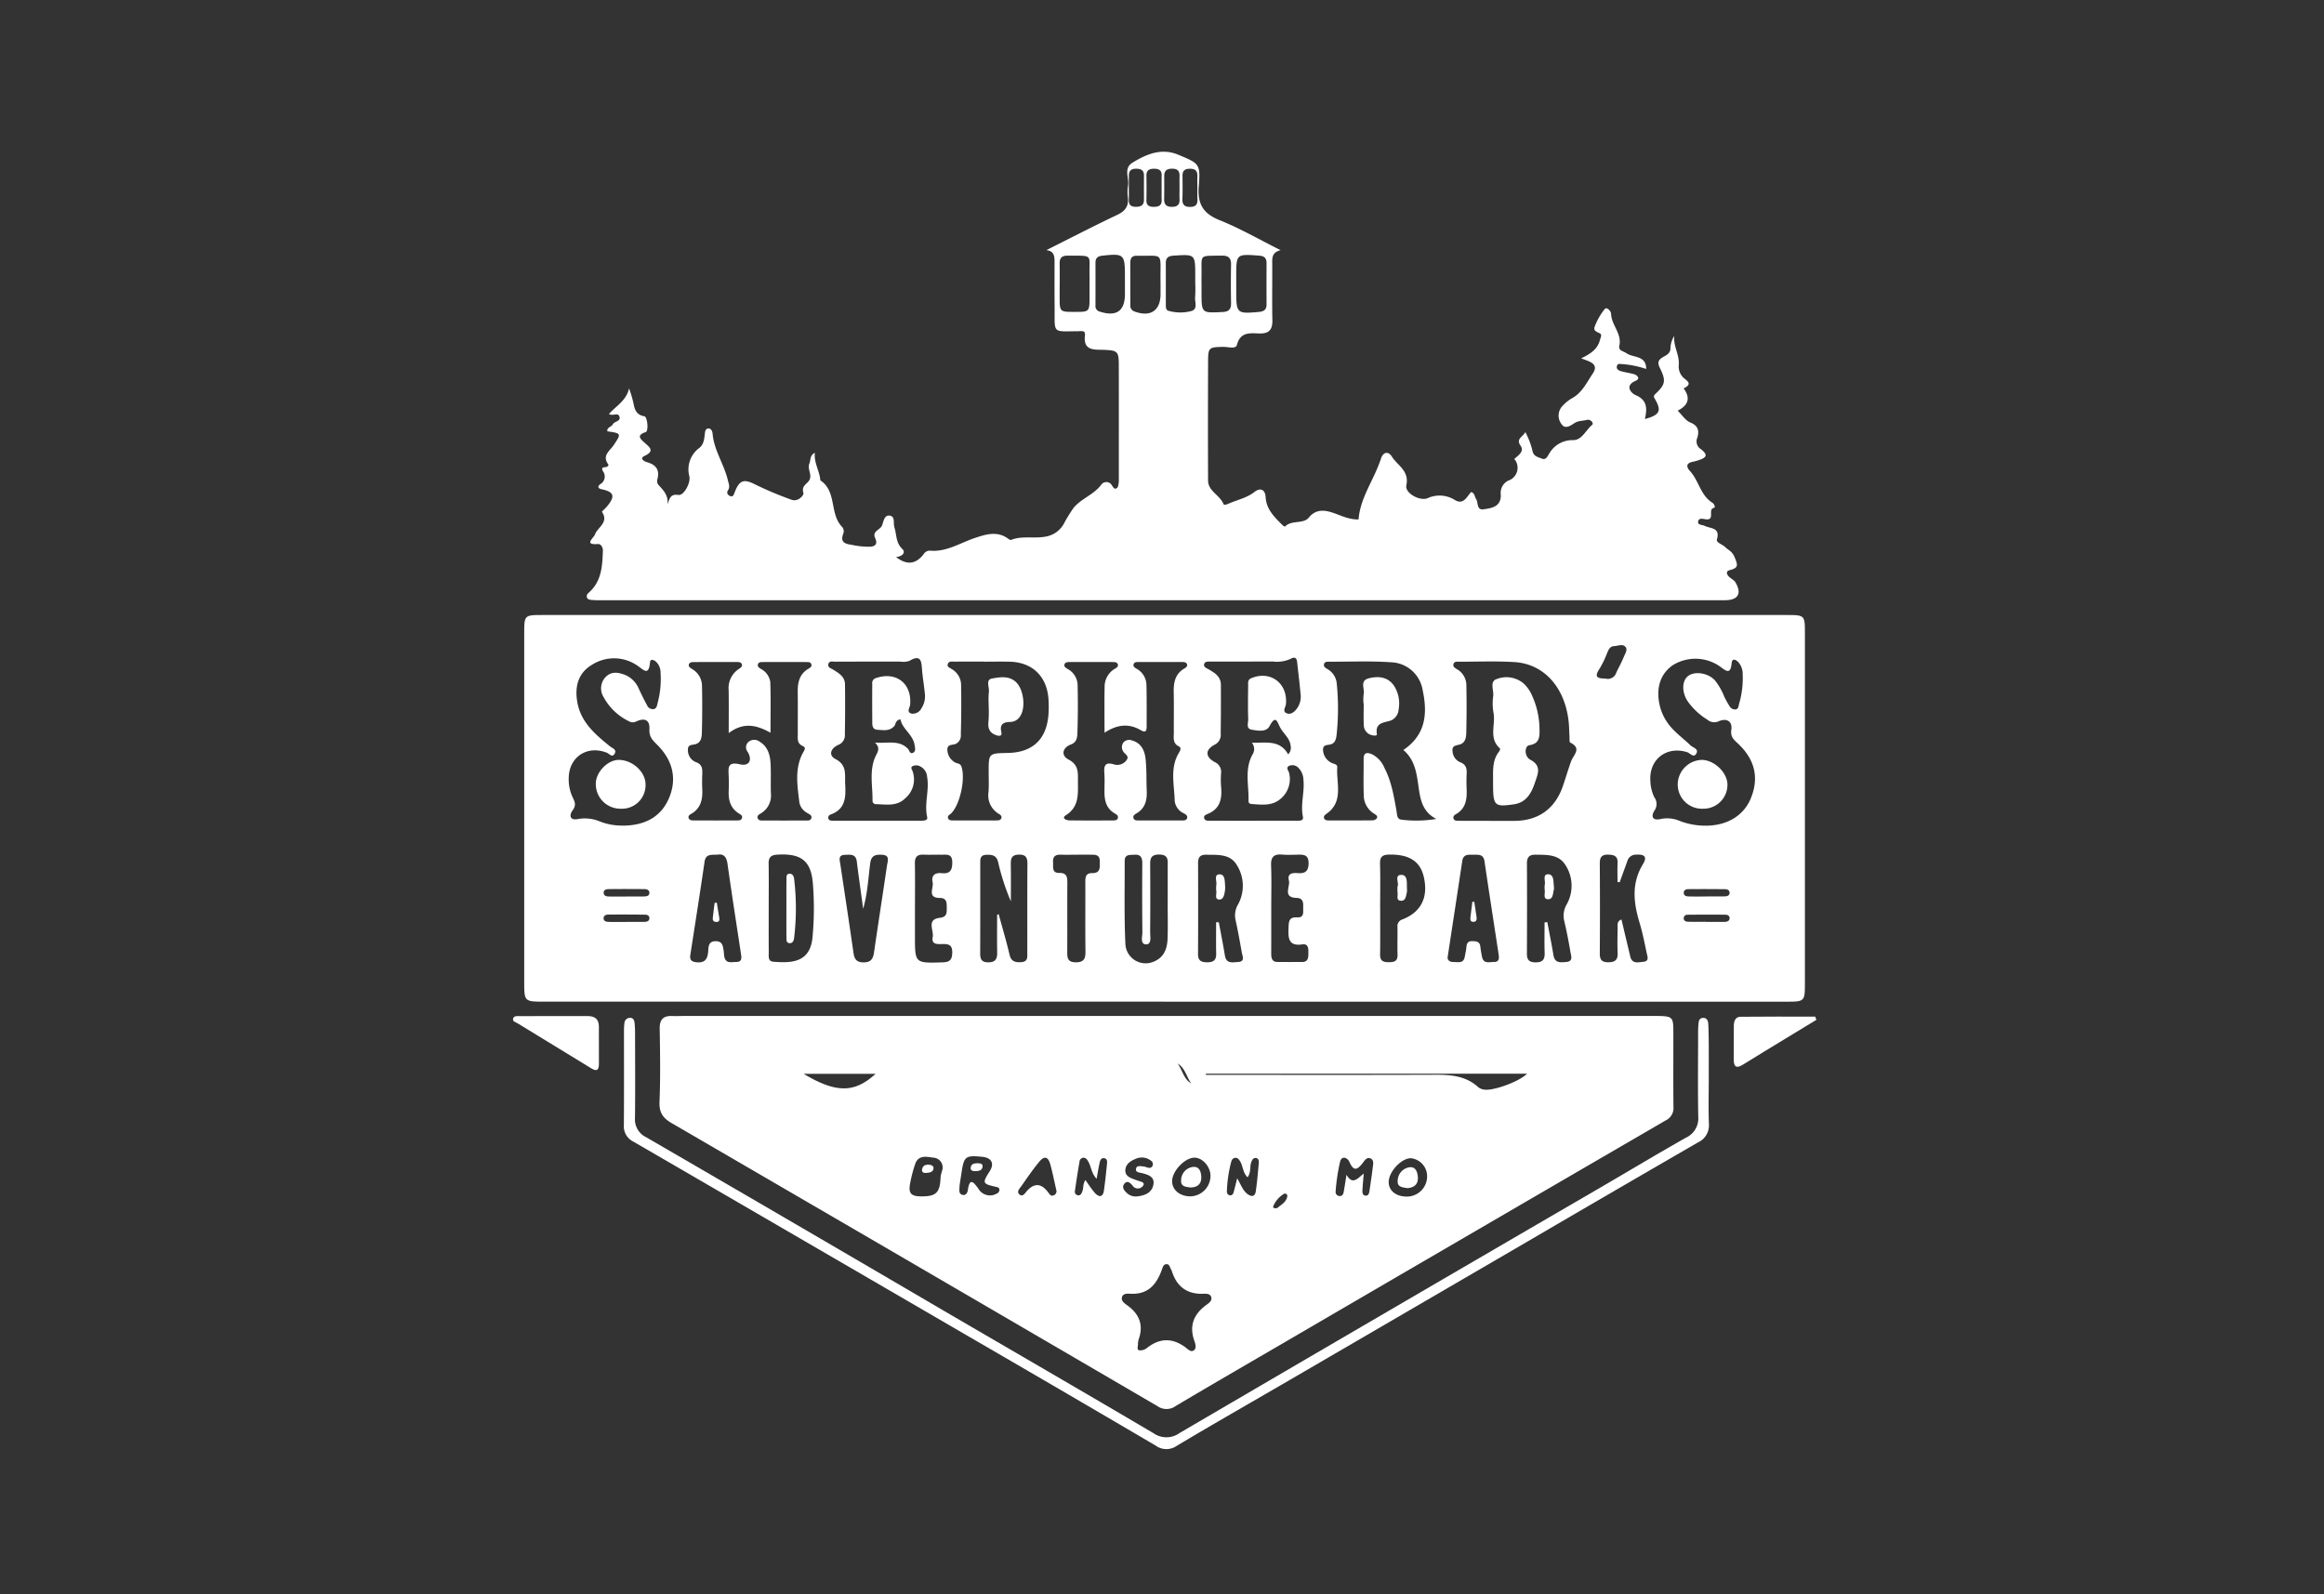 <svg xmlns="http://www.w3.org/2000/svg" xmlns:xlink="http://www.w3.org/1999/xlink" width="548" height="376" viewBox="0 0 548 376">
  <rect x="0" y="0" width="548" height="376" fill="#333333" stroke="none"/>
  <defs>
    <clipPath id="clip-path">
      <rect id="Rectangle_48" data-name="Rectangle 48" width="307.345" height="305.982" transform="translate(0 0)" fill="#fff"/>
    </clipPath>
    <clipPath id="clip-SAP">
      <rect width="548" height="376"/>
    </clipPath>
  </defs>
  <g id="SAP" clip-path="url(#clip-SAP)">
    <rect width="548" height="376" fill="rgba(255,255,255,0)"/>
    <g id="Group_207" data-name="Group 207" transform="translate(120.961 35.776)">
      <g id="Group_204" data-name="Group 204" transform="translate(0 0)" clip-path="url(#clip-path)">
        <path id="Path_6320" data-name="Path 6320" d="M156.2,309.569H10.116c-4.817,0-4.822-.005-4.822-4.735q0-41.023,0-82.046c0-4.368.024-4.4,4.242-4.405q146.707-.006,293.415,0c4.294,0,4.331.048,4.331,4.318q0,41.149,0,82.3c0,4.563-.006,4.572-4.5,4.572q-73.291,0-146.583,0M142.132,246.15c0-3.978-.051-7.388.021-10.795a4.886,4.886,0,0,1,2.284-4.22c.411-.265,1-.5.834-1.094-.157-.567-.767-.565-1.264-.566q-5-.015-10,0c-.5,0-1.106-.016-1.306.52-.22.587.334.863.751,1.121a4.424,4.424,0,0,1,2.328,3.651q.143,5.742-.045,11.49c-.032,1-.184,2.161-1.494,2.643-2.023.744-2.463,2.592-.594,3.566,2.426,1.264,2.213,3.1,2.215,5.151,0,3.007.313,5.982-2.841,7.982-1.116.707.077,1.207.814,1.216,3.415.045,6.832.028,10.248.017.489,0,1.084-.013,1.2-.628.114-.6-.438-.848-.854-1.1-1.779-1.076-2.275-2.779-2.307-4.7-.026-1.583.085-3.173-.033-4.748-.134-1.793.211-2.671,2.292-2.036a2.668,2.668,0,0,0,2.922-.984c.793-1.033-.428-1.418-.756-2.078a1.82,1.82,0,0,1,.035-2.1,1.767,1.767,0,0,1,2.053-.478c2.188.6,2.967,2.416,3.178,4.36.268,2.475.162,4.988.269,7.483.1,2.215-.348,4.147-2.434,5.36-.436.254-.892.557-.668,1.161.171.459.645.488,1.059.489q5.25.013,10.5,0c.418,0,.894-.049,1.048-.506.2-.606-.276-.9-.712-1.145a3.7,3.7,0,0,1-2.19-2.88c-.084-3.845-1.206-7.819,1.006-11.458.345-.568.606-1.158-.057-1.491-1.484-.744-1.154-2.05-1.162-3.249-.023-3.166.044-6.334-.025-9.5-.05-2.294.324-4.326,2.493-5.6.367-.215.777-.486.657-.948-.155-.6-.748-.582-1.238-.583q-5.125-.014-10.249,0c-.406,0-.891-.014-1.086.44-.271.63.259.874.667,1.138a4.469,4.469,0,0,1,2.321,3.649c.09,3.33.046,6.665.053,10,0,.917-.2,1.534-1.3.886-2.775-1.645-5.537-1.491-8.634.562m-88.617.079c0-3.753.035-6.913-.013-10.071a5.4,5.4,0,0,1,2.294-4.976c.411-.279.948-.558.818-1.131-.137-.6-.751-.574-1.24-.576q-5-.014-10,.005c-.495,0-1.1.01-1.252.578-.156.588.425.829.829,1.106a4.619,4.619,0,0,1,2.258,3.708q.128,5.622-.026,11.249c-.028,1.015-.135,2.274-1.412,2.7-.816.27-1.967,0-1.873,1.421a2.989,2.989,0,0,0,1.789,2.806c1.611.54,1.644,1.6,1.592,2.906-.047,1.165-.056,2.336,0,3.5.115,2.382-.313,4.495-2.582,5.808-.361.209-.773.462-.646.948.157.6.732.618,1.219.621q5.125.024,10.252,0c.408,0,.883-.005,1.079-.46.264-.612-.189-.885-.63-1.151-2.038-1.232-2.551-3.154-2.462-5.374.047-1.165.042-2.335,0-3.5-.067-1.817-.383-3.456,2.614-2.759,2.227.518,3.016-.958,1.879-2.906a1.7,1.7,0,0,1,.072-2.279,2.1,2.1,0,0,1,2.764-.123c1.909,1.155,2.439,3.119,2.548,5.158.125,2.328,0,4.668.075,7a4.872,4.872,0,0,1-2.281,4.677c-.415.261-.99.509-.856,1.095.171.744.892.633,1.448.636q4.876.026,9.752,0c.559,0,1.311.135,1.486-.584s-.589-.919-1.044-1.234a3.587,3.587,0,0,1-1.774-2.331c-.462-3.945-1.195-7.939.773-11.721.314-.6.913-1.29.05-1.668-1.458-.637-1.207-1.8-1.211-2.926-.012-3.251.033-6.5-.014-9.753-.033-2.288.367-4.328,2.544-5.587.365-.211.777-.456.689-.935-.118-.64-.7-.627-1.189-.629q-5.126-.02-10.252,0c-.485,0-1.069-.015-1.2.619-.1.478.319.745.662.967a4.173,4.173,0,0,1,2.275,3.127c.138,3.874.049,7.756.049,11.957-3.278-1.826-6.335-2.567-9.846.082m179.392,20.691v.01c2,0,4,.017,5.995,0,5.554-.054,9.46-2.871,11.287-8.155.678-1.962,1.256-3.96,1.964-5.911.547-1.511,2.606-3.02-.221-4.4-.233-.114-.134-.937-.165-1.433-.072-1.163-.077-2.332-.2-3.488-.857-8.048-5.783-13.621-12.748-14.055-4.313-.268-8.655-.087-12.984-.091-.556,0-1.274-.126-1.445.629-.13.571.4.865.821,1.126a4.363,4.363,0,0,1,2.232,3.694c.085,3.744.072,7.493-.016,11.237-.024,1.04-.156,2.3-1.328,2.765-.9.353-2.122.176-1.91,1.686a2.98,2.98,0,0,0,1.768,2.554c1.374.515,1.63,1.443,1.56,2.723-.068,1.245-.052,2.5,0,3.746.089,2.359-.247,4.508-2.547,5.809-.385.218-.7.538-.559.99.189.6.77.555,1.258.558,2.414.012,4.829.005,7.244.005m-20.325-16.7c5.343-3.6,5.718-8.675,4.556-14.1a7.83,7.83,0,0,0-7.518-6.594c-4.811-.325-9.659-.118-14.491-.13-.492,0-1.089-.033-1.251.568-.158.583.329.892.764,1.147a4.344,4.344,0,0,1,2.234,3.43,58.8,58.8,0,0,1-.021,11.967c-.093.884-.245,1.944-1.219,2.322-.857.333-2.156-.039-1.979,1.558a3.5,3.5,0,0,0,2.088,2.9c.5.243,1.3.261,1.249,1.017-.259,3.813,1.6,8.144-2.615,11.015-.368.251-.648.583-.472,1.029s.65.48,1.066.481c3.416.008,6.832.017,10.248-.017a1.446,1.446,0,0,0,1.079-.445c.356-.573-.212-.882-.62-1.131a5.1,5.1,0,0,1-2.435-4.411c-.106-2.829-.011-5.665-.027-8.5-.009-1.613.911-1.552,1.979-1.1a6.3,6.3,0,0,1,2.952,3.269c1.638,3.158,2.2,6.622,2.815,10.067.145.8.071,1.913,1.056,2.072a28.122,28.122,0,0,0,8.328-.157c-3.51-1.8-3.822-5.03-4.264-8.149-.426-3-.939-5.939-3.5-8.109m71.006,17.85c5.184.083,9.19-2.274,10.909-6.417,2-4.823,1.017-9.147-2.98-12.916-.96-.905-1.85-1.566-1.6-3.288.3-2.069-1.166-2.845-3.11-1.944a2.519,2.519,0,0,1-2.573-.456,15.936,15.936,0,0,1-4.549-4.229c-1.44-2.093-1.468-4.751-.067-5.964,1.506-1.3,4.684-.884,6.38.879a14.96,14.96,0,0,1,2.242,3.878,20.457,20.457,0,0,0,1.194,2.177,1.561,1.561,0,0,0,1.425.873c.762-.088.744-.788.885-1.333a21.06,21.06,0,0,0,.852-6.913,4.233,4.233,0,0,0-1.084-2.981c-.608-.562-1.411-.953-1.531.371-.228,2.516-1.154,1.941-2.605.814a10.1,10.1,0,0,0-11.271-.394c-3.073,2.126-4.12,5.761-2.919,10.078a12.1,12.1,0,0,0,3.034,5.109c1.26,1.32,2.742,2.426,4.051,3.7.578.564,2.036.814,1.385,1.956-.624,1.1-1.466-.113-2.135-.326-4.842-1.538-9.028,1.66-8.7,6.751a9.611,9.611,0,0,0,.931,3.865,2.692,2.692,0,0,1,.035,3.156c-.79,1.216-.614,2.472,1.521,1.972a7.47,7.47,0,0,1,4.415.454,16.746,16.746,0,0,0,5.86,1.124m-255.48-.011c5.675.1,9.446-2.133,11.288-6.421,1.96-4.561.992-8.954-2.848-12.736-1.008-.992-1.836-1.83-1.741-3.557.123-2.219-1.1-2.784-3.151-1.83a1.732,1.732,0,0,1-1.667-.062,13.442,13.442,0,0,1-6.026-5.775,3.87,3.87,0,0,1,.505-4.652c1.38-1.427,3.036-1.121,4.646-.489a6.085,6.085,0,0,1,3.226,3.321c.6,1.276,1.213,2.552,1.9,3.785a1.468,1.468,0,0,0,1.607.931c.673-.161.756-.841.888-1.4a21.865,21.865,0,0,0,.7-7.177,3.5,3.5,0,0,0-1.16-2.671c-.47-.357-1.242-.686-1.327.237-.306,3.346-1.557,1.7-3,.748a9.636,9.636,0,0,0-10.653-.2c-3.291,1.921-4.156,5.183-3.478,8.894.866,4.74,4.248,7.564,7.7,10.364.531.43,1.6.729,1.126,1.661-.573,1.137-1.284.072-1.863-.159-4.643-1.854-8.972,1.021-9,6a9.934,9.934,0,0,0,.968,4.6c.545,1.082.8,1.88-.1,3.064-.7.918-.765,2.4,1.35,1.965a9.136,9.136,0,0,1,5.142.586,14.231,14.231,0,0,0,4.964.965m157.314-16.791a2.211,2.211,0,0,0,.589-2.019c-.169-1.787-1.662-2.831-2.44-4.273-.745-1.378-1.035-3.164-2.537-.373-.8,1.486-2.718,1.075-4.158.851-1.465-.227-.844-1.6-.871-2.476-.084-2.663-.044-5.331-.013-8,.007-.62-.138-1.3.719-1.665,4.495-1.935,8.681,1.193,8.186,6.119-.073.726-.946,1.753.243,2.161,1.06.363,1.865-.448,2.472-1.3a4.823,4.823,0,0,0,.734-3.35c-.222-2.486-.542-4.962-.8-7.444-.113-1.085-.675-1.264-1.524-.771a7.781,7.781,0,0,1-4.138.644q-7.373,0-14.746.015c-.567,0-1.316-.1-1.513.567-.205.7.516.957,1.005,1.233,1.485.837,2.928,1.72,2.935,3.694.014,3.832.006,7.664-.045,11.5a2.564,2.564,0,0,1-1.288,2.531c-2.335,1.145-2.494,2.865-.136,4.16a2.542,2.542,0,0,1,1.5,2.742,21.172,21.172,0,0,0,.009,3c.279,2.872-.172,5.329-3.245,6.533-.43.168-.983.472-.68,1.1.257.531.849.462,1.333.463q10.248.014,20.495-.008c.616,0,1.6.064,1.4-.914-.616-2.929.423-5.806.123-8.71a4.172,4.172,0,0,0-1.083-2.726,1.949,1.949,0,0,0-2.267-.595c-.918.456-.125,1.152-.018,1.732a6.062,6.062,0,0,1-2.042,6.077c-2.038,1.74-4.522,1.365-6.931,1.194a.646.646,0,0,1-.613-.674c.116-3.7-1-7.572.965-11.017a2.355,2.355,0,0,0-.176-2.755c3.293.093,6.559-.78,8.562,2.752m-91.428-8.276c-1.253.254-1.042,1.161-1.479,1.635-1.144,1.24-2.587.909-3.978.837-1-.052-1.177-.812-1.182-1.6q-.031-4.625-.008-9.251a1.193,1.193,0,0,1,.847-1.328c4.751-1.675,8.555,1.273,8.084,6.275-.067.712-.948,1.754.338,2.092a2.272,2.272,0,0,0,2.307-1.2,5.239,5.239,0,0,0,.823-3.585c-.172-1.824-.5-3.634-.647-5.458-.16-1.964-.172-3.875-3.017-2.178a4.791,4.791,0,0,1-2.218.148c-5.085.011-10.17,0-15.255.027-.6,0-1.474-.277-1.628.672-.117.722.636.884,1.11,1.18,1.353.845,2.814,1.649,2.833,3.51.039,3.917.044,7.835-.034,11.752a2.411,2.411,0,0,1-1.393,2.441c-1.988.828-2.535,2.528-.831,3.4,2.806,1.44,2.182,3.669,2.3,5.885.162,3.03.14,5.916-3.4,7.194a.782.782,0,0,0-.563.975c.161.472.638.488,1.047.488q10.5.012,21.006,0c.576,0,1.419-.073,1.245-.836-.724-3.168.544-6.315-.01-9.463a3.01,3.01,0,0,0-1.972-2.654,2.065,2.065,0,0,0-1.428.076c-.63.323-.146.851,0,1.291a5.843,5.843,0,0,1-1.793,6.338c-1.97,1.921-4.486,1.415-6.88,1.35a.776.776,0,0,1-.807-.79c.055-3.631-.886-7.386.876-10.816.54-1.053.841-1.8-.3-2.92,2.937.27,5.631-.715,7.769,1.462.366.372.438,1.317,1.2.956.732-.345.479-1.186.385-1.808-.385-2.528-2.888-3.757-3.348-6.1m19.737-13.6c-2.331,0-4.661-.013-6.992.01-.554.005-1.278-.174-1.549.493-.308.758.453.959.9,1.259A4.355,4.355,0,0,1,108.3,234.6c.093,3.99.05,7.985-.051,11.975a2.186,2.186,0,0,1-1.3,2.244c-.821.27-1.943.02-1.873,1.434a3.511,3.511,0,0,0,1.738,2.857c.514.346,1.278.171,1.573,1.02,1,2.862-.341,9.1-2.493,11.105-.3.278-.771.435-.689.932.107.648.682.658,1.165.66q5.119.024,10.237,0c.488,0,1.091-.014,1.211-.613s-.465-.815-.862-1.091a5.072,5.072,0,0,1-2.185-4.978c.126-1.572.042-3.161.043-4.742,0-4.409,0-4.409,4.475-4.488,5.92-.105,9.225-3.24,9.633-9.19a26.176,26.176,0,0,0-.007-3.488c-.353-5.4-3.823-8.736-9.2-8.847-2-.042-4-.007-5.993,0m3.079,59.7.37-.145c.865,3.177,1.81,6.334,2.562,9.538.382,1.628,1.337,1.846,2.732,1.771,1.689-.091,1.451-1.294,1.454-2.34.015-6.905-.018-13.811.03-20.716.01-1.479-.238-2.339-2.017-2.306-1.85.034-1.921,1.079-1.9,2.456.046,2.854.014,5.708.014,8.562a53.981,53.981,0,0,1-3.005-9.264c-.4-1.646-1.48-1.771-2.824-1.71-1.506.069-1.386,1.142-1.387,2.143-.005,6.989.012,13.978-.018,20.966-.006,1.327.165,2.222,1.842,2.246s2.187-.714,2.163-2.248c-.047-2.983-.014-5.968-.014-8.952m51.647,1.731.634.04c.481,2.606,1,5.206,1.429,7.821.329,2.021,1.83,1.6,3.091,1.531,1.726-.09,1.062-1.327.9-2.225-.452-2.539-.9-5.079-1.458-7.6a5.067,5.067,0,0,1,.567-3.745,9.163,9.163,0,0,0-.294-9.307c-1.61-2.683-4.526-2.359-7.194-2.423-1.387-.034-1.938.566-1.934,1.931.022,7.159.032,14.318-.012,21.477-.01,1.584.747,1.96,2.155,1.963,1.449,0,2.161-.485,2.127-2.018-.055-2.482-.015-4.965-.015-7.448m77.447.057.646-.064c.488,2.594,1.022,5.18,1.447,7.783.321,1.963,1.722,1.721,3.046,1.607,1.655-.142,1.128-1.391.976-2.28-.422-2.461-.89-4.919-1.466-7.348a5.256,5.256,0,0,1,.582-3.968,8.984,8.984,0,0,0-.336-9.3c-1.6-2.521-4.373-2.347-6.981-2.4-1.5-.032-2.078.578-2.071,2.062q.05,10.625-.008,21.25c-.009,1.475.491,2.065,2.022,2.081,1.653.017,2.213-.641,2.163-2.223-.075-2.4-.02-4.8-.02-7.2M62.945,287.5c0,3.491-.016,6.983.011,10.474.007.871-.228,2.07,1.064,2.177,4.509.375,8.625.1,9.24-5.613a73.028,73.028,0,0,0,.128-12.451c-.359-5.682-2.678-7.537-8.439-7.19-1.492.09-2.046.655-2.021,2.128.06,3.49.02,6.982.017,10.474M263.606,281.4l-.509-.048c0-1.49-.058-2.983.016-4.47.079-1.6-.767-1.949-2.154-1.987-1.505-.042-2.055.526-2.044,2.041q.076,10.613,0,21.228c-.011,1.468.427,2.111,1.972,2.113,1.565,0,2.308-.5,2.237-2.161-.086-1.994-.04-4,0-5.993.014-.674-.219-1.51.9-1.935.7,2.954,1.385,5.854,2.083,8.75.435,1.809,1.891,1.33,3.052,1.231,1.492-.127.988-1.27.81-2.1-.507-2.357-.958-4.737-1.656-7.04-1.435-4.734-1.991-9.307.76-13.861,1.09-1.8.424-2.409-1.736-2.267a2.074,2.074,0,0,0-1.952,1.612c-.6,1.626-1.187,3.257-1.779,4.886m-106.587,4.575h.011q0-4.123,0-8.246c0-1.411.273-2.85-2.011-2.859-2.17-.009-2.135,1.213-2.124,2.747q.059,7.745-.006,15.491c-.01,1.085.414,2.937-.924,2.946-1.494.01-.9-1.838-.908-2.881-.066-5.413-.051-10.827-.023-16.24.007-1.291-.338-2.112-1.816-2.016-1.062.069-2.338-.177-2.334,1.484.015,6.5-.129,13,.163,19.481a4.777,4.777,0,0,0,6.67,4.254c2.442-.98,3.2-3.057,3.278-5.417.1-2.912.024-5.829.024-8.744M50.929,274.894c-1.557.075-2.84-.2-3.112,1.679-1.062,7.325-2.219,14.637-3.354,21.951-.179,1.153.226,1.615,1.429,1.749,2.235.25,2.7-1.017,2.8-2.818.064-1.1.183-2.159,1.781-2.143,1.569.016,1.653,1.091,1.834,2.164.083.492.072,1,.169,1.488.342,1.713,1.707,1.24,2.8,1.245,1.42.006,1.269-.973,1.125-1.929-1.072-7.08-2.18-14.155-3.176-21.246-.24-1.7-.995-2.363-2.3-2.14m172.134,24.029c-.137.582.166,1.323,1.426,1.3,1.018-.021,2.288.4,2.58-1.207.15-.819.345-1.636.414-2.462.08-.952.546-1.292,1.461-1.257.893.034,1.67.118,1.8,1.25.1.826.24,1.65.41,2.464.362,1.728,1.742,1.182,2.825,1.193,1.256.013,1.217-.9,1.087-1.764-1.107-7.325-2.259-14.643-3.331-21.973-.252-1.726-1.434-1.542-2.594-1.545s-2.4-.215-2.656,1.485c-1.1,7.334-2.226,14.663-3.423,22.519M85.22,287.678c-.549-4.056-1.059-7.6-1.5-11.147-.231-1.87-1.562-1.622-2.8-1.586-1.627.047-1.252,1.129-1.1,2.131,1.053,6.993,2.109,13.986,3.118,20.986.206,1.43.678,2.222,2.335,2.241,1.765.019,2.286-.822,2.508-2.359.991-6.841,2.059-13.67,3.062-20.51.155-1.056.773-2.44-1.25-2.515-1.493-.056-2.467.156-2.715,2.029-.454,3.415-.582,6.9-1.658,10.729m121.9-.166h.01c0,3.661.035,7.322-.017,10.981-.022,1.523.815,1.773,2.061,1.77s2.1-.225,2.055-1.763c-.066-2.161.01-4.326-.013-6.489a1.648,1.648,0,0,1,1.2-1.851c4.4-1.746,6.085-5.2,5.009-9.975-.84-3.729-3.479-5.382-8.138-5.3-1.574.027-2.241.472-2.193,2.145.1,3.491.029,6.987.029,10.482m-109.695.18v6.485c0,6.364,0,6.312,6.483,6.124,1.7-.05,2.288-.57,2.314-2.317.028-1.852-.912-2.033-2.319-2-1.162.031-2.652.143-2.288-1.65.32-1.576-1.563-4.164,1.685-4.539,1.764-.2,1.622-1.3,1.622-2.472,0-1.136-.017-2.2-1.624-2.209-3.083-.016-1.395-2.384-1.7-3.7-.377-1.6.547-2.312,2.116-2.148,1.986.206,2.537-.686,2.51-2.605-.028-2.062-1.328-1.725-2.53-1.747-1.413-.026-2.829.049-4.239-.015-1.5-.068-2.07.563-2.043,2.062.064,3.574.021,7.149.016,10.724m84.013-.261c0,3.581.008,7.161-.005,10.742,0,1.09.124,2.044,1.533,2.049q2.871.011,5.743,0c1.452,0,1.475-1.036,1.488-2.084s.013-2.273-1.425-2.067c-3.336.478-3.339-1.509-3.257-3.881.052-1.487.062-2.609,2.045-2.489,1.7.1,1.387-1.289,1.41-2.323.025-1.111.054-2.222-1.568-2.268-3.369-.1-1.43-2.671-1.8-4.1-.448-1.746.9-1.836,2.138-1.745,1.792.133,2.532-.554,2.5-2.441s-1.138-1.929-2.474-1.911c-1.249.017-2.506.09-3.745-.018-1.928-.167-2.7.527-2.623,2.546.135,3.325.036,6.66.041,9.991m-45.954-12.515v.009c-1.248,0-2.5.029-3.746-.008-1.267-.037-1.834.509-1.751,1.794.073,1.117-.343,2.539,1.5,2.509s1.877,1.115,1.869,2.476c-.032,5.327,0,10.655-.019,15.982-.005,1.414-.054,2.608,1.991,2.62,1.992.011,2.326-.921,2.3-2.615-.066-5.41-.011-10.821-.03-16.231,0-1.169.034-2.212,1.614-2.192,2.1.026,1.778-1.495,1.784-2.812.007-1.657-1.186-1.519-2.274-1.53s-2.164,0-3.246,0m124.725-41.552a2.064,2.064,0,0,0,2.577-1.352c.6-1.272,1.292-2.51,1.819-3.813.3-.734.964-1.654.327-2.336-.67-.719-1.727-.19-2.62-.145-1.038.053-1.312.828-1.655,1.61a23.327,23.327,0,0,1-1.843,3.8c-1.328,1.956-.307,2.247,1.394,2.236m23.688,57.372v.026c1.5,0,3,.016,4.494-.009.512-.008,1.053-.166,1.13-.762.081-.629-.432-.916-.944-.921-2.993-.03-5.986-.019-8.979.005a.847.847,0,0,0-.886.73c-.068.634.42.9.942.917,1.413.043,2.828.015,4.242.015m-254.671.032v-.007c1.5,0,2.994.018,4.49-.01.511-.01,1.045-.178,1.1-.79.054-.633-.463-.9-.972-.9-2.908-.039-5.817-.042-8.726-.024-.5,0-1.065.2-1.1.8-.042.795.629.906,1.216.922,1.329.035,2.66.011,3.991.011m254.995-6v-.019c1.414,0,2.83.023,4.243-.012.507-.013,1.044-.194,1.06-.822s-.518-.86-1.02-.866q-4.367-.051-8.734-.013c-.5,0-1.057.219-1.056.836,0,.793.678.872,1.26.886,1.414.033,2.829.01,4.244.01m-254.843.008v-.011c1.412,0,2.825.023,4.236-.011.591-.014,1.254-.144,1.2-.938-.044-.591-.6-.784-1.108-.789-2.823-.025-5.647-.034-8.47,0-.575.006-1.275.153-1.192.945.077.739.766.792,1.35.8,1.329.023,2.658.008,3.988.008" transform="translate(-2.644 -109.114)" fill="#fff"/>
        <path id="Path_6321" data-name="Path 6321" d="M188.6,407.37H301.676c.917,0,1.835-.008,2.752.005,3.468.052,3.683.256,3.688,3.7.008,5.92-.041,11.841.025,17.761a3.218,3.218,0,0,1-1.846,3.174q-44.844,26.068-89.647,52.206c-8.639,5.034-17.3,10.038-25.889,15.148a3.69,3.69,0,0,1-4.312.014q-57.2-33.417-114.473-66.695c-2.119-1.23-3.028-2.511-2.925-5.055.233-5.744.141-11.505.045-17.258-.036-2.173.841-3.068,2.938-2.988,1,.039,2-.009,3-.009H188.6M181.863,484.7c.061.54-.381,1.368.325,1.529a2.529,2.529,0,0,0,1.823-.573c3.042-2.392,6.036-2.389,9.118-.086.551.412,1.243,1.213,1.963.621.617-.507.332-1.473.093-2.138-1.276-3.554-.235-6.276,2.726-8.472.606-.45,1.555-1.015,1.208-1.981-.3-.834-1.315-.713-1.994-.7-3.882.069-6.2-1.856-7.3-5.46a.89.89,0,0,0-.109-.225c-.311-.473-.388-1.266-1.035-1.307-.834-.053-1,.825-1.211,1.391-1.241,3.409-3.218,5.749-7.243,5.59-.729-.029-1.893-.18-2.141.835-.222.911.713,1.5,1.34,1.955,2.844,2.071,3.787,4.684,2.586,8.031a5.218,5.218,0,0,0-.149.99m16.018-63.707c0,.092,0,.183,0,.274h2.7c17.164,0,34.329.034,51.493-.027,3.679-.013,7.156.29,10.028,2.925a2.8,2.8,0,0,0,1.357.566c2.155.385,8.379-1.909,10.148-3.738Zm-67.233,28.923c3.69.039,4.539-.821,4.688-4.664a9.655,9.655,0,0,1,.362-1.435,2.309,2.309,0,0,0-2.119-3.031c-1.575-.227-3.461-.67-4.224,1.452a31.945,31.945,0,0,0-1.2,4.564c-.467,2.349.168,3.089,2.49,3.114m9.168-2.7c-.027,1.152-.308,2.065.644,2.336.783.222,1.2-.4,1.305-1.138.428-3.1,1.437-1.734,2.461-.331a3.165,3.165,0,0,0,4.331,1.189.988.988,0,0,0,.645-.975c-.058-.486-.491-.549-.917-.646-3.082-.7-3.148-.888-1.382-3.639,1.165-1.815.473-3.2-1.706-3.417-4.025-.4-4.356-.141-4.947,3.853-.158,1.063-.332,2.124-.433,2.768m91.231-2.38c1.447,2.495,2.61.844,4.065-.3-.132,1.614-.249,2.761-.309,3.912-.032.587.014,1.273.793,1.3.6.025.78-.548.855-1.054.282-1.893.56-3.788.8-5.686.092-.728.3-1.629-.513-2.022-.874-.422-1.391.437-1.806.977-1.189,1.549-2.127,2.3-3.191-.152-.449-1.034-1.792-1.563-2.2-.121a45.617,45.617,0,0,0-1.064,7.123.943.943,0,0,0,.893,1.024c.615.051.9-.368,1-.894.223-1.223.407-2.454.675-4.109m-23.336.581c-1.15-1.13-1.05-2.608-1.736-3.731-.266-.435-.529-.864-1.109-.851-.6.013-.873.456-1.007.942a31.044,31.044,0,0,0-1.017,6.866c-.024.508.187,1.015.815,1.031.494.013.693-.405.8-.812.259-.953.488-1.913.814-3.2.9,1.522,1.3,2.837,2.385,3.673.912.7,1.792.747,1.993-.59.333-2.207.508-4.44.714-6.665.046-.493-.037-1.111-.621-1.2-.69-.111-.989.477-1.179,1.045-.361,1.08.015,2.332-.856,3.5m-35.592.347c-1.245-1.32-1.259-2.833-1.932-4.011-.252-.441-.525-.909-1.074-.953a.984.984,0,0,0-1.018.918c-.4,2.295-.756,4.6-1.084,6.9a.837.837,0,0,0,.8,1.046c.507.04.7-.366.878-.746.429-.894.123-2.007.833-2.854a29.708,29.708,0,0,0,2.173,3.019c.963,1.05,1.924,1.139,2.167-.605.287-2.062.5-4.135.71-6.208.057-.568.09-1.282-.705-1.362-.752-.076-.927.608-1.05,1.165-.245,1.1-.423,2.224-.693,3.687m73.253,4.2a4.769,4.769,0,0,0,4.681-4.833,4.266,4.266,0,0,0-3.833-4.209c-2.237-.019-5.225,3.19-5.226,5.613,0,2.081,1.77,3.469,4.378,3.43m-51.243-.05a4.86,4.86,0,0,0,4.841-4.663c.1-2.216-1.805-4.462-3.776-4.462-2.252,0-5.232,3.115-5.264,5.5-.027,2.057,1.718,3.563,4.2,3.623m-91.114-28.905c7.71,4.622,12.043,4.544,17,0ZM162.671,448.7c-.509-2.228-.905-4.265-1.451-6.261-.528-1.93-1.422-2.159-2.678-.628-1.469,1.792-2.786,3.71-4.115,5.612-.437.625-1.347,1.446-.4,2.12.746.53,1.249-.462,1.744-.992,1.748-1.869,3.39-1.7,5.009.53.307.423.58.845,1.179.6a1.054,1.054,0,0,0,.709-.981m18.984,1.225c1.865-.186,3.562-.881,3.872-2.874.276-1.783-1.274-2.259-2.727-2.623-.568-.142-1.578-.148-1.382-1.054.177-.816,1.082-.565,1.715-.516.406.031.8.237,1.2.309a.817.817,0,0,0,1-.521.948.948,0,0,0-.35-1.107,3.482,3.482,0,0,0-3.763-.419c-1.212.479-2.293,1.289-2.327,2.664-.034,1.408,1.248,1.814,2.356,2.217.469.17.945.322,1.419.477.342.111.652.327.537.691a1.36,1.36,0,0,1-.62.684,1.468,1.468,0,0,1-1.981-.472c-.574-.672-1.3-1.351-2.013-.344-.579.824.1,1.576.731,2.153a3.034,3.034,0,0,0,2.33.736m33.063,2.755c.765-.725,2.078-1.274,2.359-2.731a.544.544,0,0,0-.789-.618,6.153,6.153,0,0,0-2.52,2.945c-.136.353.29.521.95.4m-23.493-34.1c1.128,1.532,1.409,3.651,3.2,4.7-1.1-1.553-1.429-3.613-3.2-4.7" transform="translate(-34.497 -203.543)" fill="#fff"/>
        <path id="Path_6322" data-name="Path 6322" d="M107.67,95.588c2.6,2.014,4.673,1.672,6.49-.623a1.733,1.733,0,0,1,1.444-.877c3.931.38,7.1-1.792,10.6-2.963,2.54-.852,5.351-1.792,7.955.181.189.143.516.308.688.238,3.959-1.6,9.157,1.235,12.286-3.588a34.865,34.865,0,0,1,2.445-4.006c1.868-2.2,4.744-3.072,6.486-5.407a1.487,1.487,0,0,1,2.548.205c.28.4.546,1,1.136.587.269-.189.345-.714.416-1.1a6.992,6.992,0,0,0,.047-1.247c0-8.922.016-17.845-.007-26.767-.008-3.1-.314-3.365-3.466-3.484-2.317-.087-4.963.3-4.516-3.46.143-1.2-.82-.941-1.559-.936-6.254.037-5.538.681-5.593-5.614-.032-3.585-.02-7.171-.015-10.756,0-1.313-.091-2.535-1.928-2.756,5.577-2.792,11.117-5.663,16.752-8.334,1.878-.89,2.676-2.059,2.474-4.07a9.28,9.28,0,0,1,.018-2.743c.376-1.831-1.17-4.114,1.075-5.485,3.331-2.034,6.832-3.52,10.8-1.861,4.935,2.064,5.246,2.118,4.821,7.4-.338,4.206,1.006,6.467,4.943,8.042,4.776,1.911,9.272,4.524,14.35,7.063-1.919.469-1.989,1.645-1.977,2.964.043,4.5-.065,9.007.038,13.507.051,2.223-.731,3.23-3.022,3.17-2.2-.058-4.518-.461-5.346,2.717-.269,1.033-2.119.42-3.236.445-3.385.078-3.543.131-3.556,3.491q-.056,14.008-.006,28.017c.012,2.54,2.8,3.439,3.635,5.559.143.359.929.033,1.387-.168,1.969-.863,4.1-1.27,5.886-2.661,1.459-1.139,2.564-.572,2.67,1.21.173,2.92,2.1,4.717,3.97,6.579a1.642,1.642,0,0,0,.575.373c1.559-1.656,4.329-.529,5.641-2.146,1.7-2.093,3.822-1.741,5.607-1.152,1.96.647,3.8,1.65,6.122,1.6.352-5.129,3.69-9.43,5.294-14.385.476-1.47,1.669-1.845,2.563-.425,1.326,2.106,4.145,3.326,3.4,6.751-.393,1.8,3.089,3.788,4.987,3.059a6.73,6.73,0,0,1,6.409.383c2.11,1.307,2.848-.785,3.894-1.852.891.291.789,1.1,1.141,1.613.582.845.087,2.7,1.765,2.461,1.951-.274,4.172-.6,4.079-3.442a3.2,3.2,0,0,1,2.172-3.482,3.2,3.2,0,0,0,1.289-4.586,3.335,3.335,0,0,0-.292-.327c.9-.894,2.477-1.745,1.476-3.187-1.147-1.651.626-2.056,1.139-3.194a19.211,19.211,0,0,1,1.645,4.235c.215,1.5,1.275,1.634,2.2,2.014,1.082.448,1.379-.575,1.837-1.241a6.248,6.248,0,0,1,5.576-3.1c2.108.013,2.976-2.343,4.452-3.557.571-.469-.362-1.448-1.214-1.215-.947.259-1.963.15-2.87.73-.934.6-2.21,1.559-3.08.278a3.288,3.288,0,0,1,.286-4.371,9.239,9.239,0,0,1,2.131-1.721c2.415-1.292,3.5-3.727,4.909-5.8,1.6-2.352-.68-2.86-2.712-3.635,2.18-1.033,3.866-2.145,4.419-4.286.143-.55.586-1.314.011-1.594-.811-.4-1.67-.654-1.19-1.707a15.226,15.226,0,0,1,2.328-4.045c.531-.578,1.482.524,1.5,1.159.075,2.66,2.593,4.639,1.936,7.5-.269,1.171.962,1.258,1.69,1.77,1.6,1.124,4.661.44,4.647,3.71a22.828,22.828,0,0,0-5.624-1.151c-.5,0-1.052-.242-1.26.4-.242.746.349,1.1.9,1.262,1.033.3,2.115.434,3.152.726a1.5,1.5,0,0,1,.918.732c.172.454-.318.709-.685.874-2.6,1.169-.816,2.942.073,3.31,2.845,1.18,2.766,3.246,2.215,5.654,3.508-.946,3.977-1.907,2.433-4.627-.234-.412-.558-.724.011-1.257,2.436-2.285,2.585-3.148,1.065-6.232-.385-.782-.489-1.448.126-2.034.8-.764,2.181-.884,2.389-2.316a5.791,5.791,0,0,1,.915-3.15c-.287,2.394,1.248,4.449,1.052,6.835a3.7,3.7,0,0,0,.877,2.8c.773.879,2.7,1.582.269,2.754,1.728,2.337,1.04,4.028-1.4,5.25,1,.971,1.832,2.345,3.026,2.82,1.943.775,2.045,2.12,1.6,3.576a2.153,2.153,0,0,0,.9,2.718c1.611,1.324,1.4,1.933-.677,2.6a9.517,9.517,0,0,1-1.206.328c-1.615.292-1.721,1.142-.734,2.214,2.081,2.26,2.46,5.711,5.273,7.46.394.245.831,1.1.362,1.206-1.556.341.4,2.979-1.918,2.7-.61-.075-1.736-.452-1.816.627-.057.769,1.01.644,1.573.928,1.344.677,3.7.329,2.869,3.185-.224.77,1.27,1.151,1.91,1.783.754.745,1.651.989,2.23,2.349.873,2.051.926,2.6-1.2,3.146-.9.232-.626,1.028-.056,1.562.48.448,1.164.757,1.479,1.292,1.578,2.68.628,4.219-2.561,4.22q-132.584,0-265.168,0a19.559,19.559,0,0,1-2-.074c-.487-.05-1.037-.124-1.124-.768-.063-.464.249-.746.57-1.036,2.97-2.677,3.11-6.3,3.229-9.9.022-.666-.489-1.534-1.129-1.482-3.469.28-1.042-1.415-.745-2.237.63-1.742,3.343-2.819,1.665-5.343-.07-.106.757-.769,1.122-1.209,2.079-2.5,1.766-3.5-1.27-4.143-.931-.2-.856-.77-.251-1.187a2.063,2.063,0,0,0,.628-3.037c-.314-.591-.274-.947.468-.96.5-.009,1-.373.769-.687-1.518-2.081.4-3.184,1.271-4.491,1.844-2.772,1.873-2.8-1.477-3.29-.137-.988.979-1,1.273-1.624.374-.789,2.034-.674,1.556-1.914-.366-.95-1.546.022-2.446-.551,1.719-1.912,4.134-3.209,4.737-6.044a30.2,30.2,0,0,1,1.022,3.411c.287,1.58.685,2.874,2.584,3.177.744.119,1.04,3.5.324,3.735-2.249.725-1.3,1.583-.238,2.53,1.17,1.042,2.443,1.928-.06,3.092-1.265.588-.027,1.3.548,1.456,2.151.6,3.1,1.792,2.495,4.055a1.513,1.513,0,0,0,.163,1.2c1.144,1.316,2.518,2.482,2.211,4.751.527-1.46.711-2.552,2.584-2.262,1.338.208,3-3.02,2.564-4.479a6.281,6.281,0,0,1,2.2-6.477c1.18-.822,1.308-2.048,1.452-3.3.067-.58.083-1.318.774-1.413.707-.1,1.03.65,1.072,1.172.319,3.966,2.718,7.24,3.6,11.015.192.816.573,1.544.04,2.376-.415.648-.056,1.168.56,1.381.67.231.818-.408.986-.846,1.162-3.03,2.207-3.271,5.031-1.818a83.544,83.544,0,0,0,8.4,3.519c1.5.575,2.974-1.066,2.809-1.585-.494-1.56.591-1.986,1.231-2.8,1.051-1.332-.422-2.774.185-4.2.33-.775.022-1.82,1.273-2.506-.228,2.338,1.024,4.176,1.274,6.266.01.082-.032.218.006.243,3.981,2.6,2.116,7.953,5.172,11.006a1.6,1.6,0,0,1,.313,1.4c-1.133,2.76,1.157,2.6,2.582,2.942a18.56,18.56,0,0,0,3.187.308c1.093.062,2.535-.2,1.693-2.017-.785-1.69,1.181-1.909,1.616-2.987.351-.873.491-2.535,1.83-2.324s.771,1.782,1.083,2.749c.552,1.705.3,3.61,1.857,5.1.9.856,0,1.786-1.466,1.917M187.9,30.98q0,1,0,1.99c0,5.163.167,5.283,5.306,4.824,1.2-.108,1.846-.514,1.839-1.784q-.025-4.849,0-9.7c.009-1.234-.506-1.7-1.777-1.8-5.374-.39-5.371-.43-5.372,4.973q0,.747,0,1.493m-17.846.1c-.149-7.551,1.046-6.436-5.273-6.536-.083,0-.166.01-.248.005-1.181-.068-1.625.561-1.621,1.665.012,3.316,0,6.632.017,9.948a1.42,1.42,0,0,0,.98,1.529c3.763,1.386,6.139-.19,6.145-4.124,0-.829,0-1.658,0-2.487m9.662.051v2c0,4.991,0,4.934,4.963,4.683,1.547-.079,2.025-.709,2-2.142-.049-3-.062-6,0-9,.035-1.62-.619-2.185-2.227-2.158-5.524.091-4.653-.426-4.739,4.616-.012.666,0,1.333,0,2m-1.478-.086v-1.75c0-5.136,0-5.1-5.079-4.778-1.232.078-1.866.462-1.861,1.742.013,3.249,0,6.5.006,9.747,0,.576-.037,1.34.6,1.518a10.1,10.1,0,0,0,5.424.056c1.592-.453.758-2.141.885-3.289a29.883,29.883,0,0,0,.025-3.246m-24.924.162c0-.666.014-1.332,0-2-.124-5.138,1.048-4.633-5.139-4.684-1.4-.012-1.937.538-1.912,1.913.047,2.579,0,5.161,0,7.741,0,3.611.008,3.611,3.5,3.61,3.545,0,3.546,0,3.552-3.585q0-1.5,0-3m8.342-.146V29.31c0-5.148-.246-5.334-5.329-4.786-1.17.126-1.62.611-1.616,1.717q.016,5,0,10a1.338,1.338,0,0,0,1.028,1.479c3.918,1.253,5.916-.135,5.919-4.157q0-1.25,0-2.5M174.524,8.533c0-.912-.026-1.825.006-2.735.044-1.236-.455-1.793-1.757-1.789-1.248,0-1.858.467-1.854,1.727.006,1.824.014,3.648-.019,5.47-.022,1.25.535,1.8,1.793,1.8,1.209,0,1.891-.423,1.837-1.734-.037-.91-.007-1.823-.007-2.735m-4.217.072c0-1-.02-2,.006-2.993.03-1.189-.58-1.577-1.7-1.594-1.2-.018-1.914.33-1.892,1.669.031,1.912.037,3.825-.006,5.736-.027,1.218.595,1.576,1.694,1.582,1.163.006,1.959-.287,1.908-1.658-.035-.913-.007-1.828-.009-2.743m8.43-.166h-.009c0-.909-.024-1.819.005-2.727.043-1.3-.622-1.714-1.846-1.694-1.148.019-1.667.493-1.658,1.632.014,1.818.049,3.639-.023,5.455-.055,1.375.47,1.935,1.869,1.913,1.326-.022,1.735-.643,1.671-1.851-.049-.907-.01-1.818-.01-2.727m-16.16-.032c0,.991.028,1.982-.007,2.972-.042,1.171.529,1.615,1.651,1.615,1.159,0,1.932-.34,1.922-1.664-.014-1.9-.009-3.8,0-5.7,0-1.326-.761-1.631-1.933-1.613s-1.644.552-1.628,1.663c.013.908,0,1.816,0,2.724" transform="translate(-17.353 -0.001)" fill="#fff"/>
        <path id="Path_6323" data-name="Path 6323" d="M308.078,422.478c0,3.585-.1,7.173.032,10.754a4.43,4.43,0,0,1-2.565,4.4q-20.018,11.574-39.978,23.247-28.3,16.481-56.6,32.963c-8.786,5.113-17.622,10.144-26.346,15.361a4.27,4.27,0,0,1-5-.089q-22.311-13.105-44.7-26.084-39.215-22.817-78.452-45.6a3.957,3.957,0,0,1-2.211-3.83c.059-7.5.022-15.006.028-22.51a12.051,12.051,0,0,1,.095-1.5,1.337,1.337,0,0,1,1.253-1.333c.89-.058,1.1.637,1.163,1.327.08.828.1,1.664.1,2.5.01,6.586.058,13.174-.018,19.759a4.663,4.663,0,0,0,2.667,4.588q35.239,20.447,70.39,41.047c16.408,9.574,32.851,19.089,49.213,28.741a5.294,5.294,0,0,0,6.134-.037q49.616-29.036,99.31-57.938c6.694-3.9,13.338-7.894,20.081-11.709a5.015,5.015,0,0,0,2.926-4.977c-.117-6.5-.039-13.006-.033-19.508,0-.75,0-1.5.077-2.248.063-.653.1-1.434.979-1.521,1-.1,1.3.661,1.34,1.446.088,1.663.1,3.331.112,5,.016,2.585,0,5.169,0,7.754" transform="translate(-26.111 -203.988)" fill="#fff"/>
        <path id="Path_6324" data-name="Path 6324" d="M9.582,407.415c2.663,0,5.327.013,7.991,0,1.7-.011,2.688.683,2.684,2.5-.006,2.913.024,5.826.007,8.74-.007,1.222-.3,2.008-1.756,1.112-5.8-3.569-11.624-7.1-17.433-10.654-.459-.281-1.279-.412-1.028-1.161.218-.65.986-.52,1.544-.525,2.664-.025,5.327-.012,7.991-.012v.008" transform="translate(0 -203.561)" fill="#fff"/>
        <path id="Path_6325" data-name="Path 6325" d="M594.807,408.441q-3.574,2.168-7.147,4.336c-3.4,2.074-6.814,4.138-10.2,6.245-1.478.92-2.142.538-2.14-1.164q.007-3.994.017-7.987c0-1.1.344-2.143,1.58-2.157,5.87-.066,11.742-.029,17.614-.029l.274.756" transform="translate(-287.462 -203.697)" fill="#fff"/>
        <path id="Path_6326" data-name="Path 6326" d="M461.746,272.6c.039-2.558-.319-5.192,1.469-7.41.135-.167.239-.593.154-.668-2.741-2.4-.962-5.629-1.528-8.422a12.779,12.779,0,0,1-.057-3.975c.162-1.371-.924-3.431.863-3.974a6.267,6.267,0,0,1,6.353,1.1,8.524,8.524,0,0,1,1.963,2.858,19.566,19.566,0,0,1,1.734,7.736c.016,1.7.183,3.532-2.38,3.916-1.193.179-1.248,2.655.239,3.445,2.716,1.442,1.729,3.376,1.116,5.232-.825,2.5-2.006,4.841-5.034,5.271-4.634.658-4.892.368-4.892-5.114" transform="translate(-230.641 -123.793)" fill="#fff"/>
        <path id="Path_6327" data-name="Path 6327" d="M400.762,253.932a9.754,9.754,0,0,1,.031-2.234c.309-1.279-1.032-3.178,1.225-3.753,2.929-.745,5.047.083,6.219,2.247a7.73,7.73,0,0,1,.8,5.065,3.05,3.05,0,0,1-1.711,2.593c-1.64.62-3.893.41-3.417,3.273.066.4-.64.377-1.042.263a2.447,2.447,0,0,1-2.041-2.229c-.092-1.737-.024-3.483-.024-5.226h-.036" transform="translate(-200.198 -123.753)" fill="#fff"/>
        <path id="Path_6328" data-name="Path 6328" d="M554.577,286.674c2.977.018,6.071,3.008,6.067,5.862a5.64,5.64,0,0,1-5.743,5.651,5.716,5.716,0,0,1-5.976-5.975,5.862,5.862,0,0,1,5.651-5.538" transform="translate(-274.272 -143.238)" fill="#fff"/>
        <path id="Path_6329" data-name="Path 6329" d="M45,298.192a5.813,5.813,0,0,1-5.97-5.8c-.063-2.773,2.815-5.768,5.489-5.711,3.291.069,6.3,2.913,6.244,5.9A5.556,5.556,0,0,1,45,298.192" transform="translate(-19.502 -143.242)" fill="#fff"/>
        <path id="Path_6330" data-name="Path 6330" d="M224.075,254.215a18.994,18.994,0,0,1,.033-2.983c.18-1.114-.835-2.934.733-3.212,1.845-.326,4.017-.729,5.688.865,1.766,1.685,2.3,5.911,1.017,7.929a2.746,2.746,0,0,1-2.216,1.438c-1.687.031-2.756.415-2.272,2.447.222.93-.487.91-1.084.728-1.6-.488-2.167-1.55-1.952-3.233a31.479,31.479,0,0,0,.033-3.979Z" transform="translate(-111.897 -123.775)" fill="#fff"/>
        <path id="Path_6331" data-name="Path 6331" d="M331.356,343.51a.9.9,0,0,1,0-.245c.264-.916-.672-2.574.731-2.644,1.383-.069,1.272,1.612,1.365,2.73a5.2,5.2,0,0,1-.053,1.225c-.143.9-.356,2.086-1.407,1.981-1.089-.109-.471-1.338-.626-2.066a4.819,4.819,0,0,1-.012-.981" transform="translate(-165.532 -170.192)" fill="#fff"/>
        <path id="Path_6332" data-name="Path 6332" d="M486.19,343.16c.282-.776-.559-2.533.715-2.577,1.564-.053,1.3,1.787,1.47,2.975a2.073,2.073,0,0,1-.046.744c-.22.931-.17,2.316-1.5,2.158-1.041-.125-.5-1.373-.631-2.128a7.864,7.864,0,0,1-.009-1.172" transform="translate(-242.917 -170.173)" fill="#fff"/>
        <path id="Path_6333" data-name="Path 6333" d="M128.864,348.37c0-2.236-.015-4.473.009-6.708.006-.544-.108-1.294.725-1.325.688-.026,1,.554,1.073,1.16a58.1,58.1,0,0,1-.012,14.1c-.079.617-.4,1.183-1.1,1.107-.791-.086-.683-.829-.689-1.374-.024-2.319-.01-4.638-.011-6.957" transform="translate(-64.385 -170.051)" fill="#fff"/>
        <path id="Path_6334" data-name="Path 6334" d="M95.1,353.977c.195,1.176.4,2.35.576,3.529.073.5.09,1.014-.649,1.019-.6,0-.94-.29-.879-.89.122-1.206.29-2.407.439-3.61l.513-.048" transform="translate(-47.039 -176.866)" fill="#fff"/>
        <path id="Path_6335" data-name="Path 6335" d="M452.114,353.568c.179,1.2.368,2.393.534,3.591.073.524.025,1.066-.641,1.12-.875.072-.868-.544-.788-1.173.15-1.182.292-2.366.437-3.549l.457.011" transform="translate(-225.437 -176.656)" fill="#fff"/>
        <path id="Path_6336" data-name="Path 6336" d="M416.809,343.645c.451-.8-.861-2.8.938-2.767,1.543.032,1.223,2.01,1.294,3.285a3.268,3.268,0,0,1-.055.982c-.2.777-.262,1.845-1.3,1.833-1.309-.016-.729-1.2-.862-1.908a8.748,8.748,0,0,1-.014-1.424" transform="translate(-208.237 -170.321)" fill="#fff"/>
        <path id="Path_6337" data-name="Path 6337" d="M193.612,479.424c-.582-.01-.96-.233-.834-.884.176-.91.846-1.131,1.648-1.066.625.051,1.217.347,1.016,1.052-.244.852-1.107.816-1.829.9" transform="translate(-96.31 -238.567)" fill="#fff"/>
        <path id="Path_6338" data-name="Path 6338" d="M217.278,476.775c.562.06,1.315-.008,1.225.827-.1.948-.947,1.026-1.7,1.048-.5.015-1.112-.07-1.1-.705.022-.96.765-1.156,1.575-1.17" transform="translate(-107.777 -238.223)" fill="#fff"/>
        <path id="Path_6339" data-name="Path 6339" d="M419.219,483.6c-.936-.178-2.339-.184-2.283-1.582a3.258,3.258,0,0,1,2.784-3.342c1.469-.189,1.9,1.152,1.975,2.338.1,1.576-.77,2.456-2.475,2.586" transform="translate(-208.322 -239.164)" fill="#fff"/>
        <path id="Path_6340" data-name="Path 6340" d="M317.087,483.362c-.993-.116-2.338-.189-2.215-1.619a3.182,3.182,0,0,1,2.859-3.228c1.479-.111,1.859,1.22,1.895,2.4.047,1.574-.837,2.425-2.538,2.447" transform="translate(-157.323 -239.089)" fill="#fff"/>
      </g>
    </g>
  </g>
</svg>
